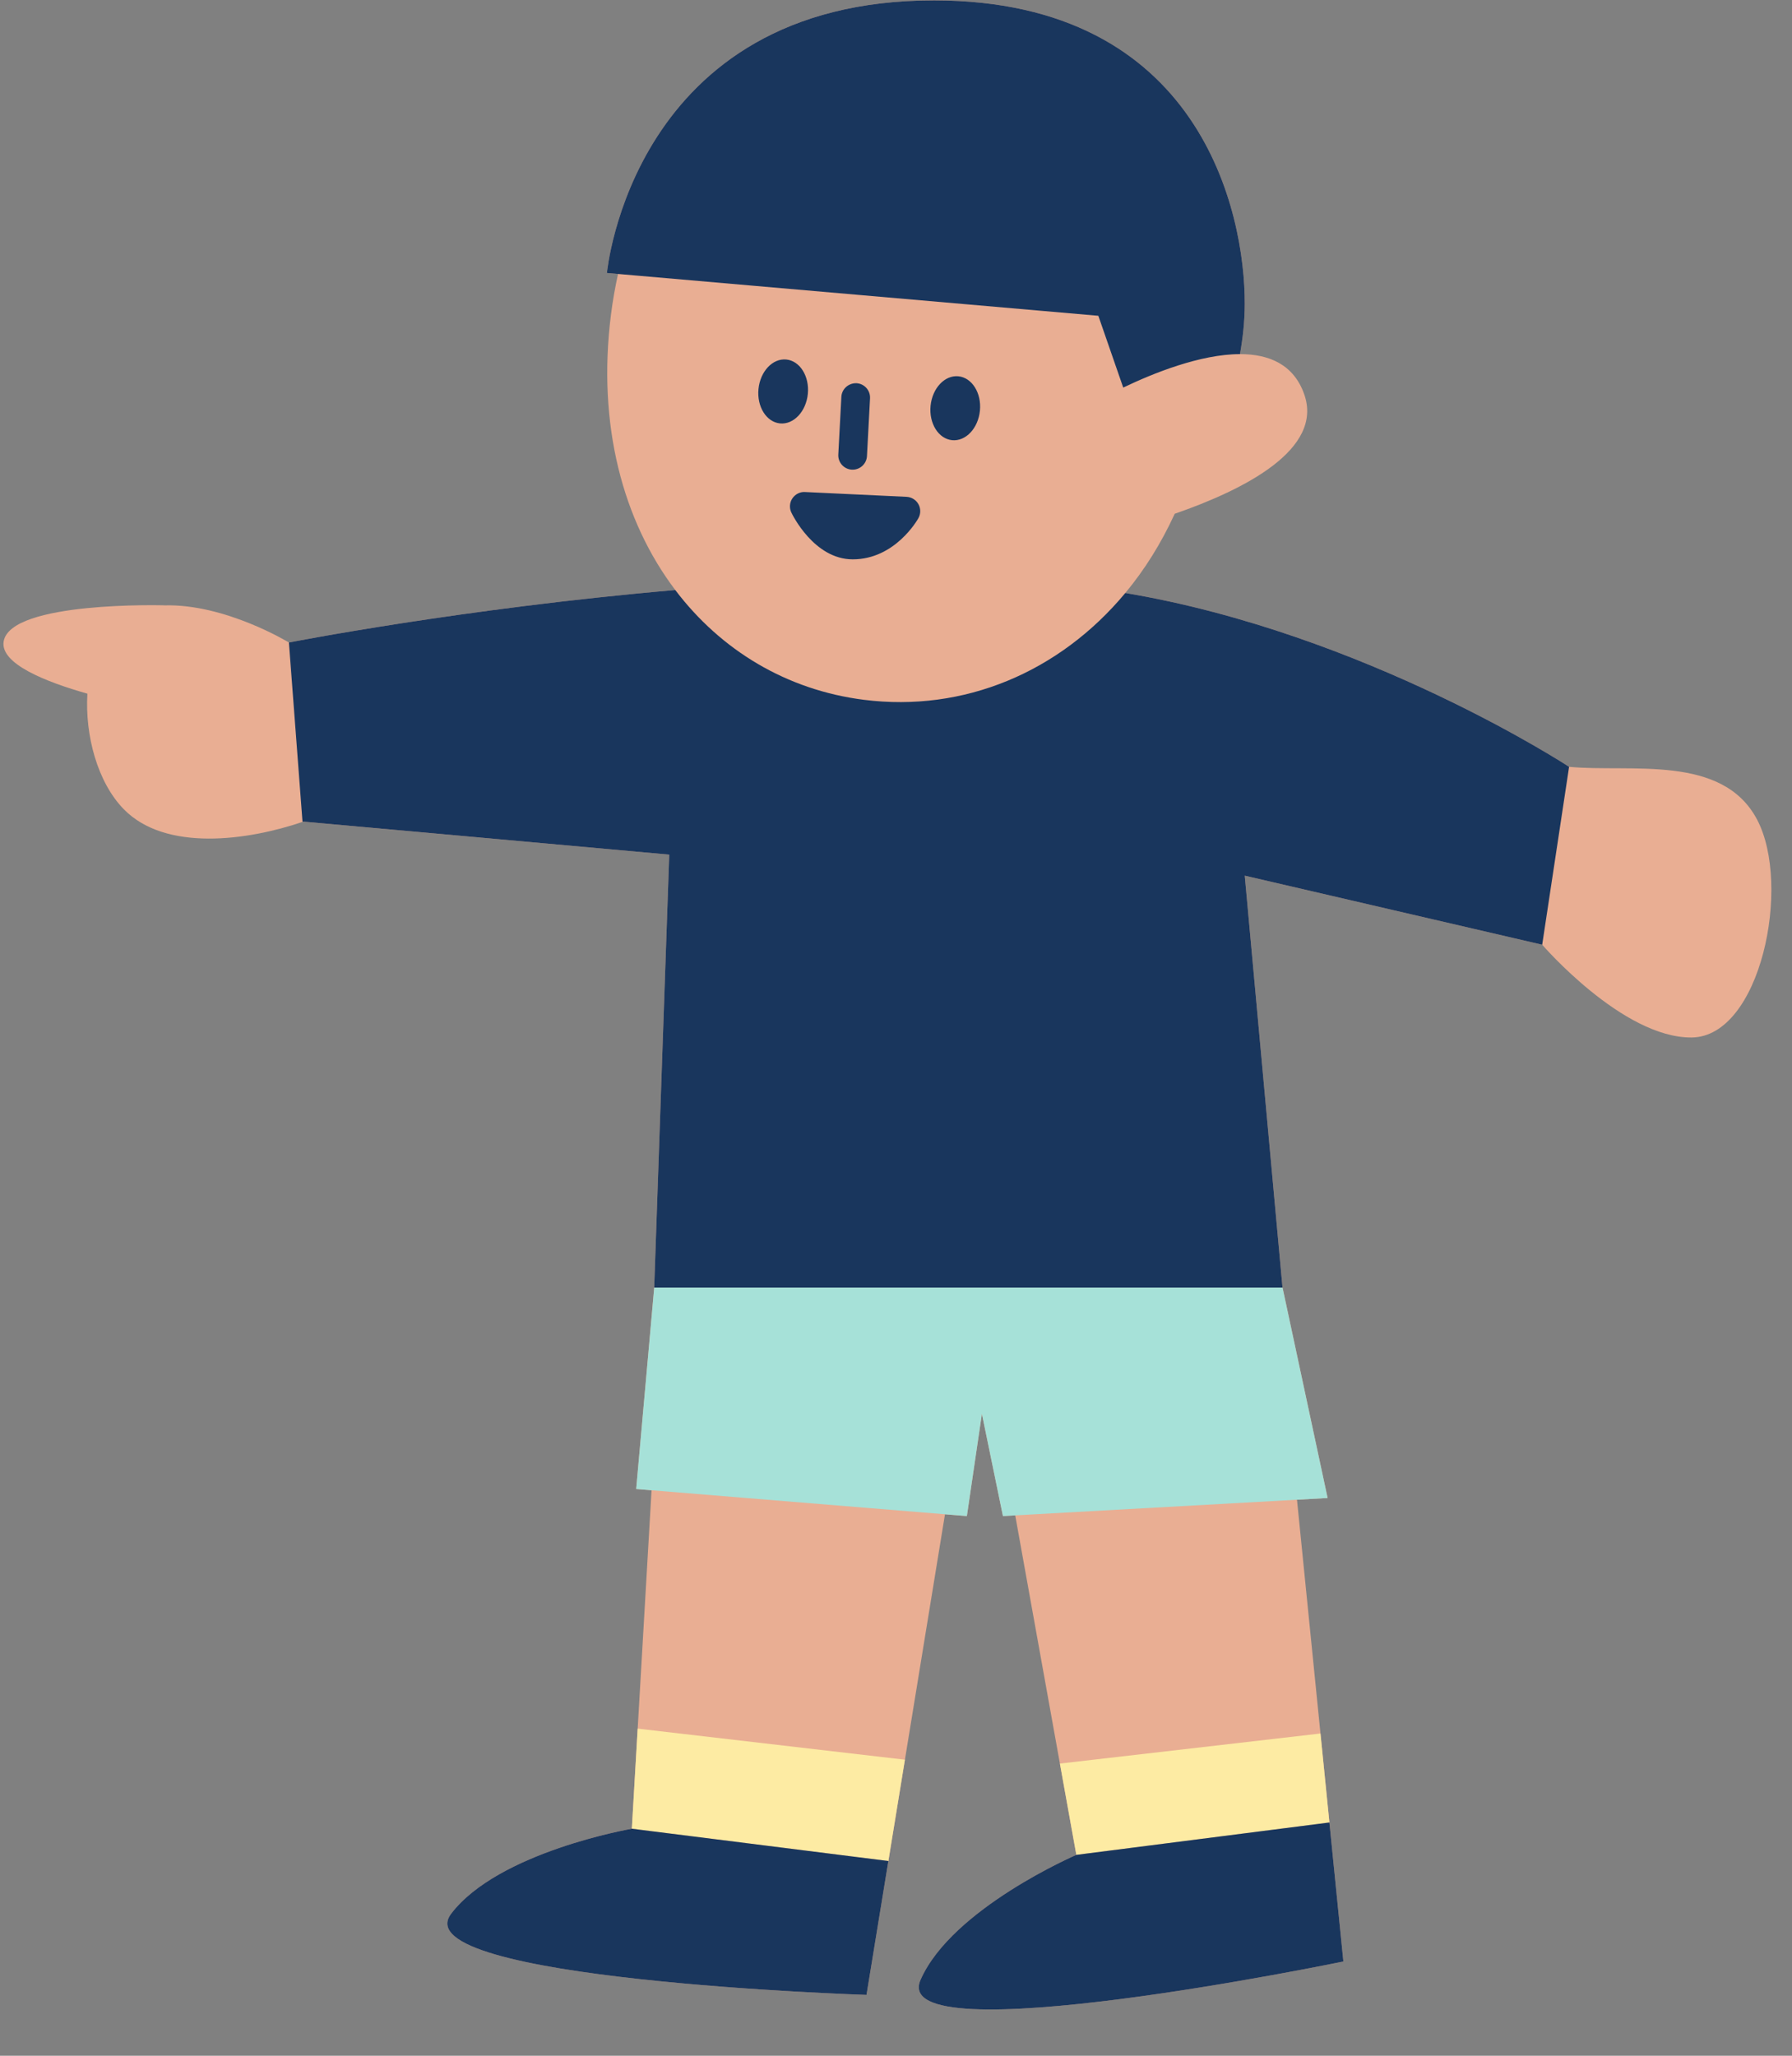 <?xml version="1.0" encoding="UTF-8" standalone="no"?><svg xmlns="http://www.w3.org/2000/svg" xmlns:xlink="http://www.w3.org/1999/xlink" fill="#000000" height="537.4" preserveAspectRatio="xMidYMid meet" version="1" viewBox="-0.9 -0.1 468.5 537.4" width="468.5" zoomAndPan="magnify"><rect x="-0.9" y="-0.1" width="468.5" height="537.4" fill="#808080" stroke="none"/><g id="change1_1"><path d="M441.345,271.115c-18.031,0.142-39.053-24.252-39.053-24.252L324.53,228.81l9.87,107.674l11.789,55.016 l-8.006,0.445l6.14,61.113l2.337,23.259l3.651,36.336c0,0-119.271,24.696-110.541,4.795c8.179-18.644,40.727-32.664,40.727-32.664 l-4.297-23.866l-11.682-64.881l-3.21,0.179l-5.502-26.722l-3.929,26.722l-5.719-0.468l-10.477,64.159l-4.325,26.486l-5.715,34.994 c0,0-121.738-3.908-108.592-21.213c12.316-16.212,47.242-22.224,47.242-22.224l1.523-26.168l3.625-62.312l-4.015-0.329l4.715-52.658 l3.93-113.176l-95.885-8.645l-0.008-0.007l0.008,0.103c-14.246,4.847-35.775,7.873-46.716-3.311 c-6.871-7.024-10.175-19.267-9.519-30.212c-10.941-3.101-22.863-7.843-21.893-13.661c1.765-10.589,42.006-9.435,42.006-9.435 l-0.001,0.013c15.959-0.461,32.574,9.71,32.574,9.71s45.45-8.933,101.01-13.719c-13.652-18.014-20.474-43.106-16.806-72.061 c0.462-3.648,1.094-7.158,1.839-10.569l-2.9-0.253c0,0,6.513-71.32,85.574-71.261c69.575,0.052,81.259,55.412,81.179,79.411 c-0.015,4.57-0.519,8.979-1.254,13.062c7.565-0.004,14.041,2.661,16.799,10.5c5.061,14.379-15.581,24.909-33.857,31.233 c-3.539,7.726-7.884,14.658-12.916,20.709c62.84,10.559,116.023,45.445,116.023,45.445c16.054,1.521,40.055-3.427,49.145,13.787 C467.559,231.362,459.375,270.973,441.345,271.115z" fill="#e9ae93"/></g><g id="change2_1"><path d="M165.813,451.783l69.868,8.124l-4.325,26.486l-67.065-8.443L165.813,451.783z M280.497,484.785l66.163-8.467 l-2.337-23.259l-68.123,7.86L280.497,484.785z" fill="#fdeba3"/></g><g id="change3_1"><path d="M334.401,336.485l11.789,55.016l-8.006,0.445l-73.665,4.092l-3.21,0.179l-5.502-26.722l-3.929,26.722 l-5.719-0.468l-76.719-6.277l-4.015-0.329l4.715-52.658H334.401z" fill="#a6e1d8"/></g><g id="change4_1"><path d="M164.29,477.951l67.065,8.443l-5.715,34.994c0,0-121.738-3.908-108.592-21.213 C129.365,483.963,164.29,477.951,164.29,477.951z M280.497,484.785c0,0-32.548,14.02-40.727,32.664 c-8.73,19.901,110.541-4.795,110.541-4.795l-3.651-36.336L280.497,484.785z M293.302,154.915 c-17.251,20.744-42.243,31.23-68.359,27.921c-20.173-2.556-37.346-12.92-49.3-28.693c-55.56,4.785-101.01,13.719-101.01,13.719 l3.549,46.801l95.885,8.645l-3.93,113.176h164.262l-9.87-107.674l77.762,18.052l7.033-46.502 C409.325,200.36,356.142,165.475,293.302,154.915z M210.299,102.861c0.45-4.613-2.075-8.634-5.637-8.981 c-3.563-0.347-6.815,3.11-7.265,7.723c-0.45,4.612,2.075,8.633,5.637,8.981C206.596,110.931,209.849,107.474,210.299,102.861z M242.39,105.989c-0.45,4.612,2.074,8.633,5.637,8.981c3.563,0.347,6.816-3.111,7.265-7.723c0.45-4.613-2.074-8.634-5.637-8.981 C246.092,97.918,242.84,101.376,242.39,105.989z M222.015,122.678c1.978,0,3.636-1.549,3.743-3.552l0.802-15.106 c0.11-2.065-1.479-3.834-3.549-3.944c-2.043-0.066-3.831,1.479-3.944,3.549l-0.802,15.106c-0.11,2.065,1.479,3.834,3.549,3.944 C221.88,122.678,221.95,122.678,222.015,122.678z M222.001,146.119c0.018,0,0.029,0,0.044,0c11.06,0,16.926-10.334,17.168-10.774 c0.63-1.135,0.63-2.512,0-3.644c-0.634-1.135-1.805-1.86-3.102-1.923l-26.561-1.256c-1.293-0.084-2.567,0.575-3.296,1.67 c-0.732,1.095-0.831,2.494-0.267,3.684C206.224,134.375,211.904,146.097,222.001,146.119z M286.247,82.447l6.511,18.772 c7.732-3.709,20.147-8.741,30.518-8.745c0.735-4.083,1.239-8.492,1.254-13.062c0.08-24-11.603-79.359-81.179-79.411 c-79.061-0.06-85.574,71.261-85.574,71.261l2.9,0.253L286.247,82.447z" fill="#19365d"/></g></svg>